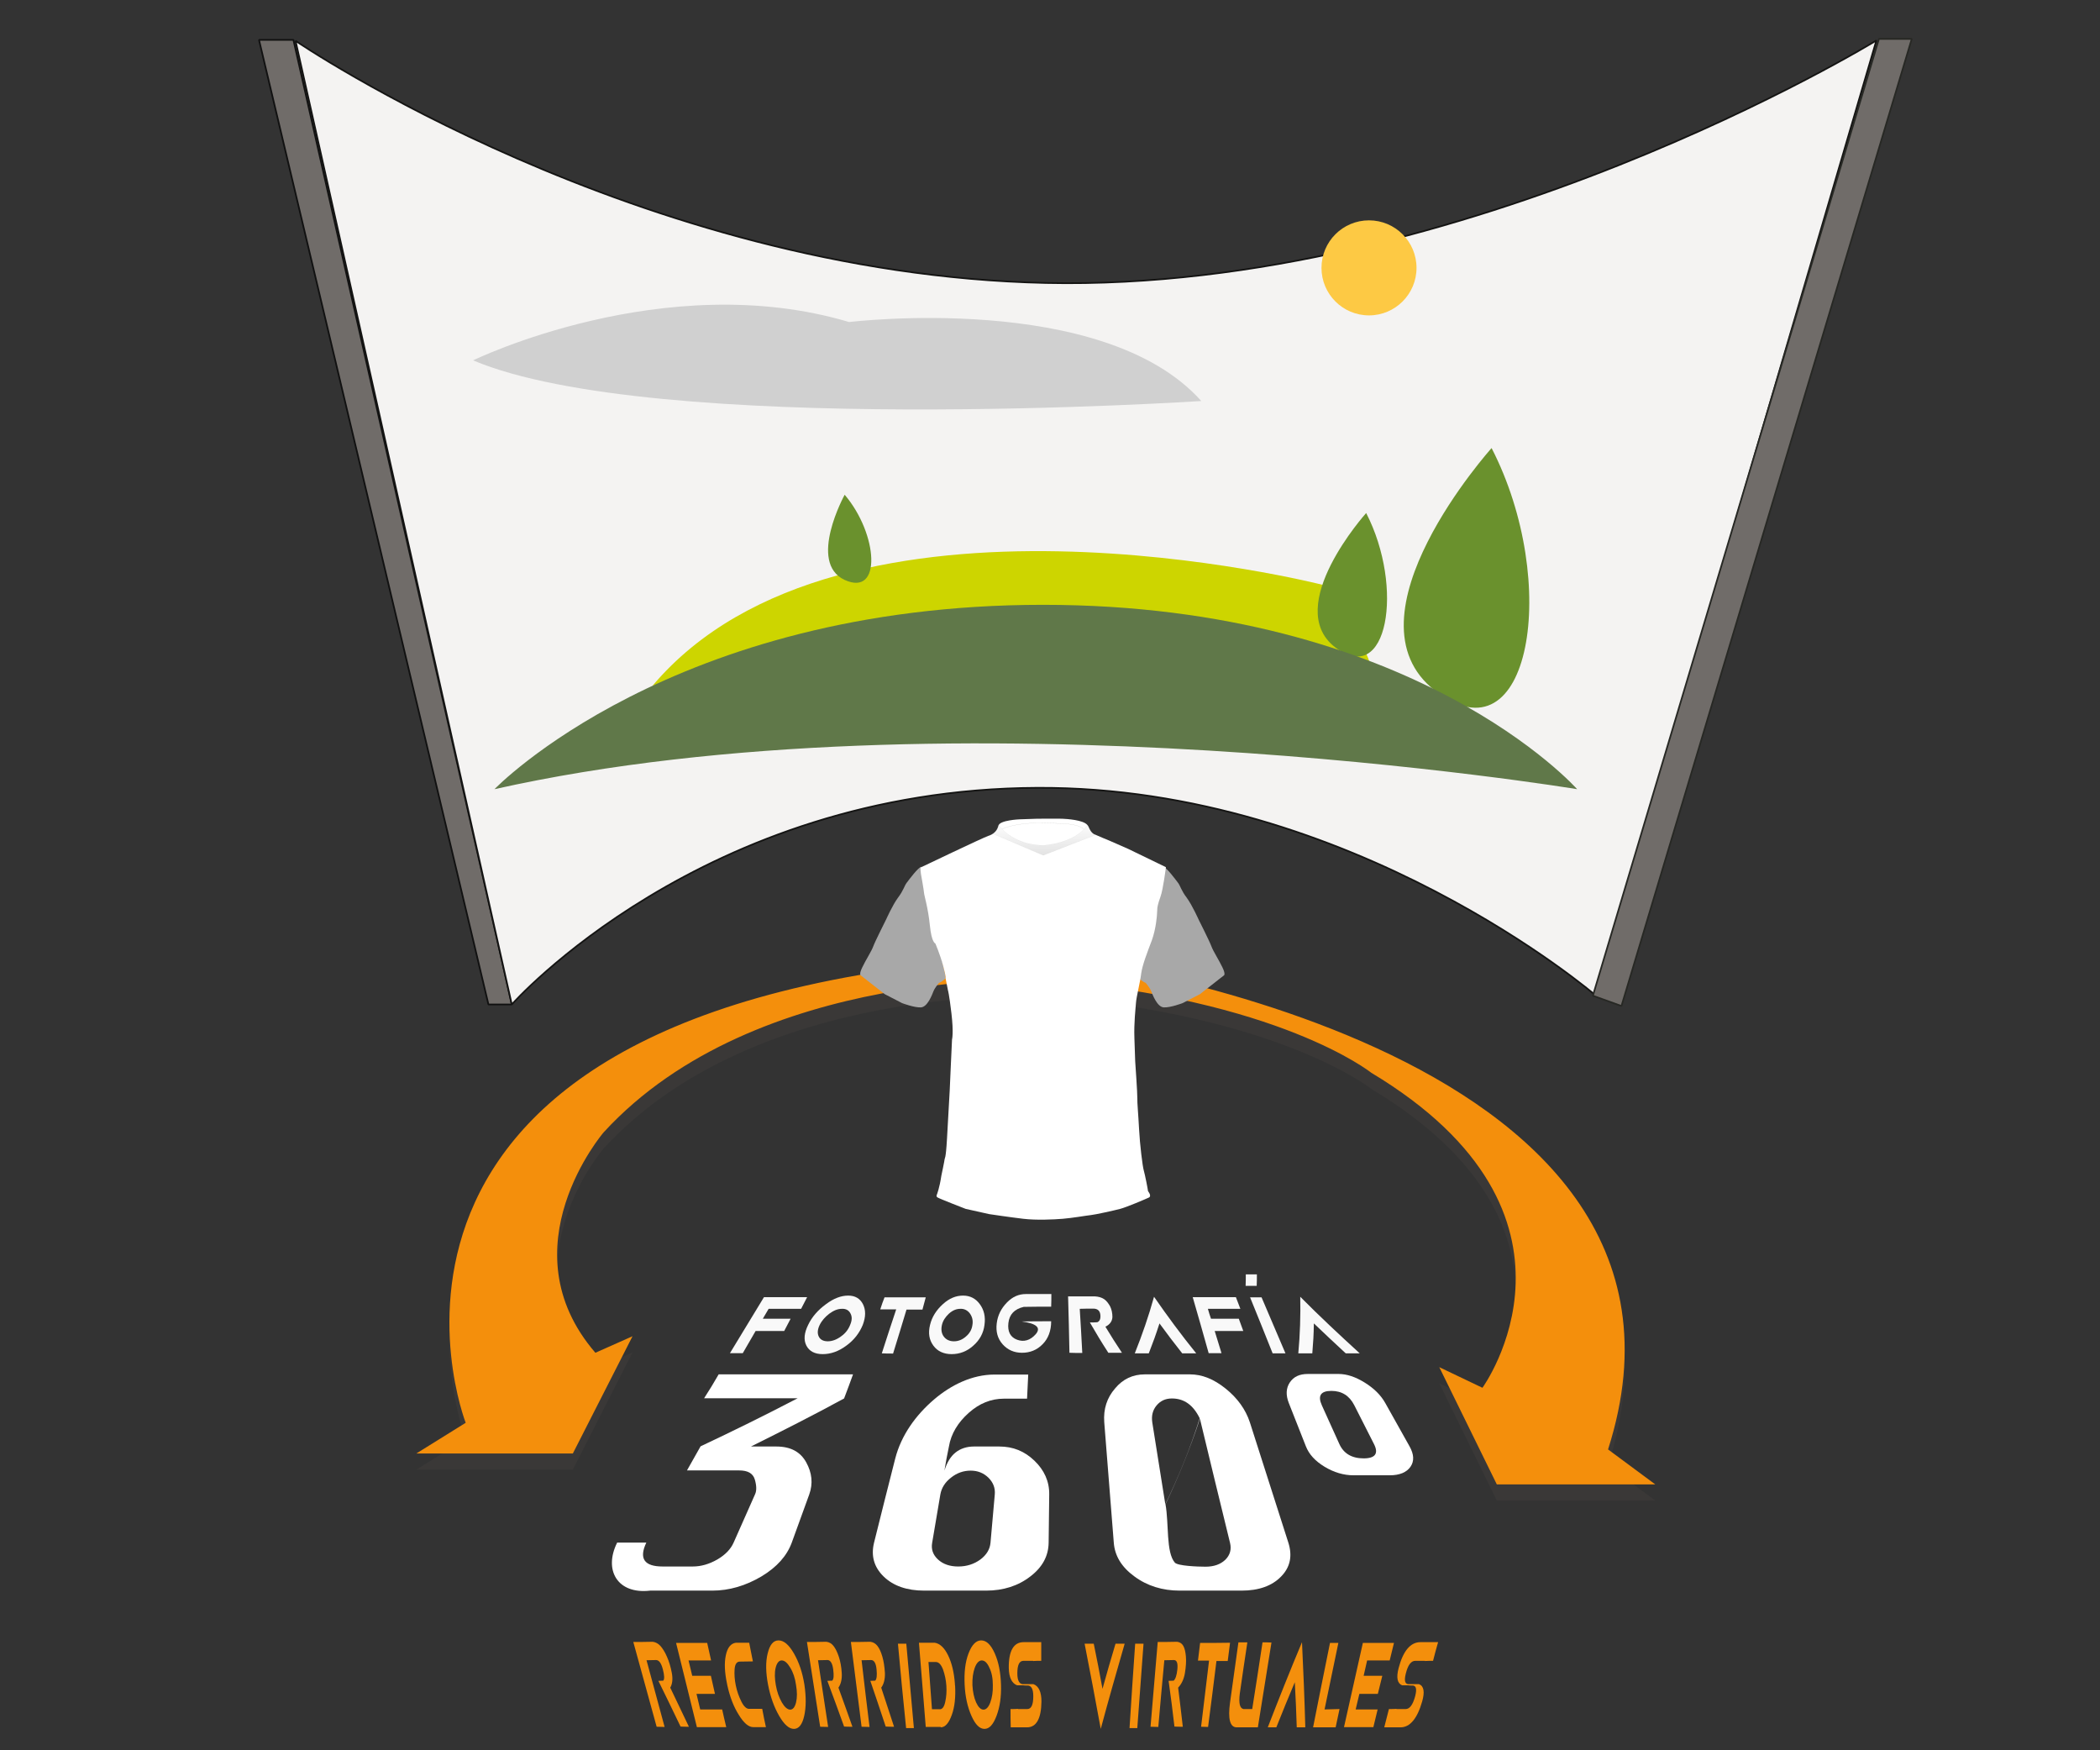 <?xml version="1.0" encoding="UTF-8"?>
<svg xmlns="http://www.w3.org/2000/svg" xmlns:xlink="http://www.w3.org/1999/xlink" id="eIacohxeNbR1" viewBox="0 0 1080 900" shape-rendering="geometricPrecision" text-rendering="geometricPrecision">
  <rect x="0" y="0" width="1080" height="900" fill="#333333" stroke="none"/>
  <style><![CDATA[#eIacohxeNbR57 {animation: eIacohxeNbR57_c_o 3000ms linear infinite normal forwards}@keyframes eIacohxeNbR57_c_o { 0% {opacity: 0} 70% {opacity: 0} 73.333% {opacity: 1} 100% {opacity: 1}} #eIacohxeNbR61 {animation: eIacohxeNbR61_c_o 3000ms linear infinite normal forwards}@keyframes eIacohxeNbR61_c_o { 0% {opacity: 0} 20% {opacity: 0} 23.333% {opacity: 1} 43.333% {opacity: 0.99} 46.667% {opacity: 0} 100% {opacity: 0}} #eIacohxeNbR65 {animation: eIacohxeNbR65_c_o 3000ms linear infinite normal forwards}@keyframes eIacohxeNbR65_c_o { 0% {opacity: 1} 20% {opacity: 1} 23.333% {opacity: 0} 100% {opacity: 0}} #eIacohxeNbR71 {animation: eIacohxeNbR71_c_o 3000ms linear infinite normal forwards}@keyframes eIacohxeNbR71_c_o { 0% {opacity: 0} 43.333% {opacity: 0} 46.667% {opacity: 1} 70% {opacity: 1} 73.333% {opacity: 0} 100% {opacity: 0}}]]></style>
  <defs>
    <linearGradient id="eIacohxeNbR69-fill" x1="571.115" y1="439.924" x2="570.89" y2="423.771" spreadMethod="pad" gradientUnits="userSpaceOnUse">
      <stop id="eIacohxeNbR69-fill-0" offset="0%" stop-color="rgb(255,255,255)"></stop>
      <stop id="eIacohxeNbR69-fill-1" offset="0%" stop-color="rgb(162,162,162)"></stop>
      <stop id="eIacohxeNbR69-fill-2" offset="100%" stop-color="rgb(248,248,248)"></stop>
    </linearGradient>
  </defs>
  <g id="eIacohxeNbR2" transform="matrix(1 0 0 1 -32.9 0)">
    <g id="eIacohxeNbR3">
      <path id="eIacohxeNbR4" d="M272.4,739.9C272.4,739.9,185.6,517.6,570.9,499.6C570.9,499.6,927.6,541.9,859.9,753.6L884.2,771.6L802.7,771.6L773.1,711.3L795.3,721.9C795.3,721.9,859.9,633,738.1,559.9C738.1,559.9,690.5,521.8,569.8,512.3C569.8,512.3,422.1,504.6,343.3,590.6C343.3,590.6,292.5,649.9,339.1,703.9L358.2,695.4L327.5,755.7L247,755.7L272.4,739.9Z" fill="rgb(58,56,55)" stroke="none" stroke-width="0.87" stroke-miterlimit="1"></path>
      <path id="eIacohxeNbR5" d="M272.4,731.6C272.4,731.6,185.6,509.3,570.9,491.3C570.9,491.3,927.6,533.6,859.9,745.3L884.2,763.3L802.7,763.3L773.1,703L795.3,713.6C795.3,713.6,859.9,624.7,738.1,551.6C738.1,551.6,690.5,513.5,569.8,504C569.8,504,422.1,496.3,343.3,582.3C343.3,582.3,292.5,641.6,339.1,695.6L358.2,687.1L327.5,747.4L247,747.4L272.4,731.6Z" fill="rgb(244,143,12)" stroke="none" stroke-width="0.87" stroke-miterlimit="1"></path>
    </g>
    <g id="eIacohxeNbR6">
      <g id="eIacohxeNbR7">
        <g id="eIacohxeNbR8">
          <path id="eIacohxeNbR9" d="M374.7,888C373.1,888,372.3,887.9,370.6,887.9C366.6,873.4,362.6,858.8,358.6,844.3C362.6,844.3,364.6,844.3,368.6,844.2C370.1,844.4,371.4,845.1,372.6,846.4C373.7,847.7,374.9,849.5,375.9,851.9C377,854.3,377.8,857.1,378.4,860.2C379,863.3,378.7,865.9,377.6,867.8C381.5,875.9,383.4,879.9,387.2,887.9C385.5,887.9,384.6,887.9,382.9,887.8C378.4,878.4,376.1,873.7,371.5,864.3C372.5,864.3,373,864.2,374,864.2C374.7,863.4,374.6,861.5,373.8,858.4C373,855.3,371.9,853.7,370.4,853.6C368.4,853.6,367.4,853.7,365.4,853.7C368.5,865.2,371.6,876.6,374.7,888Z" fill="rgb(244,143,12)" stroke="none" stroke-width="0.87" stroke-miterlimit="1"></path>
          <path id="eIacohxeNbR10" d="M404.3,879C405.1,882.6,405.5,884.4,406.4,888.1C401.7,888.1,399.4,888.1,394.7,888.1C393.4,888.1,392.7,888.1,391.3,888.1C387.7,873.7,384.2,859.2,380.6,844.8C387,844.8,390.2,844.8,396.6,844.8C397.4,848.4,397.8,850.2,398.6,853.8C394,853.8,391.6,853.8,387,853.8C387.8,856.9,388.1,858.5,388.9,861.7C392.7,861.7,394.7,861.7,398.5,861.7C399.3,865.4,399.8,867.3,400.6,871C396.8,871,394.9,871,391.1,871C391.9,874.2,392.2,875.8,393,879C397.6,879,399.8,879,404.3,879Z" fill="rgb(244,143,12)" stroke="none" stroke-width="0.87" stroke-miterlimit="1"></path>
          <path id="eIacohxeNbR11" d="M424.9,878.7C425.6,882.5,426,884.4,426.8,888.1C424.2,888.1,422.9,888.1,420.3,888.1C417.9,888.1,415.4,886,412.8,881.7C410.2,877.6,408.3,872.6,407,866.8C406.9,866.4,406.9,866.2,406.8,865.8C405.6,860.1,405.3,855.2,406.2,851.1C407,847.2,408.8,845,411.4,844.7C411.4,844.7,411.4,844.7,411.4,844.7C411.4,844.7,411.4,844.7,411.4,844.7C414.1,844.7,415.5,844.7,418.2,844.7C419,848.6,419.3,850.5,420.1,854.3C417.4,854.3,416.1,854.4,413.4,854.4C411.8,854.4,410.9,855.7,410.7,858.3C410.5,860.9,410.7,863.7,411.3,866.6C411.9,869.6,412.9,872.4,414.2,875C415.5,877.6,416.9,878.8,418.3,878.7C420.9,878.7,422.3,878.7,424.9,878.7Z" fill="rgb(244,143,12)" stroke="none" stroke-width="0.87" stroke-miterlimit="1"></path>
          <path id="eIacohxeNbR12" d="M446.5,882.3C445.5,886.8,443.7,889,441.2,889C438.7,889,436.2,886.8,433.6,882.3C431,877.8,429.1,872.5,427.9,866.3C426.7,860,426.6,854.6,427.7,850.2C428.8,845.7,430.6,843.5,433.3,843.5C436,843.5,438.6,845.7,441.2,850.2C443.8,854.7,445.6,860,446.6,866.3C447.5,872.5,447.5,877.8,446.5,882.3ZM439.3,857.5C437.8,855,436.4,853.8,434.9,853.8C433.5,853.8,432.4,855.1,431.8,857.6C431.2,860.1,431.3,863.1,431.9,866.5C432.5,870,433.6,872.9,435,875.4C436.4,877.8,437.9,879.1,439.3,879.1C440.7,879.1,441.7,877.8,442.3,875.4C442.9,872.9,442.9,870,442.3,866.5C441.8,862.9,440.8,859.9,439.3,857.5Z" fill="rgb(244,143,12)" stroke="none" stroke-width="0.87" stroke-miterlimit="1"></path>
          <path id="eIacohxeNbR13" d="M458.8,888C457.2,888,456.4,887.9,454.7,887.9C452.4,873.4,450.2,858.8,447.9,844.3C451.9,844.3,453.9,844.3,457.9,844.2C459.4,844.4,460.6,845.1,461.6,846.4C462.6,847.7,463.5,849.5,464.3,851.9C465.1,854.3,465.6,857.1,465.8,860.2C466,863.3,465.4,865.9,464.1,867.8C467,875.9,468.5,879.9,471.3,887.9C469.6,887.9,468.7,887.9,467,887.8C463.6,878.4,461.9,873.7,458.4,864.3C459.4,864.3,459.9,864.2,460.9,864.2C461.7,863.4,461.8,861.5,461.4,858.4C461,855.3,460,853.7,458.6,853.6C456.6,853.6,455.6,853.7,453.6,853.7C455.3,865.2,457.1,876.6,458.8,888Z" fill="rgb(244,143,12)" stroke="none" stroke-width="0.87" stroke-miterlimit="1"></path>
          <path id="eIacohxeNbR14" d="M480.1,888C478.5,888,477.7,887.9,476,887.9C474.2,873.4,472.3,858.8,470.5,844.3C474.5,844.3,476.5,844.3,480.5,844.2C482,844.4,483.2,845.1,484.2,846.4C485.2,847.7,486,849.5,486.7,851.9C487.4,854.3,487.8,857.1,488,860.2C488.1,863.3,487.5,865.9,486.1,867.8C488.8,875.9,490.1,879.9,492.7,887.9C491,887.9,490.1,887.9,488.4,887.8C485.3,878.4,483.7,873.7,480.5,864.3C481.5,864.3,482,864.2,483,864.2C483.8,863.4,484,861.5,483.7,858.4C483.4,855.3,482.5,853.7,481,853.6C479,853.6,478,853.7,476,853.7C477.3,865.2,478.7,876.6,480.1,888Z" fill="rgb(244,143,12)" stroke="none" stroke-width="0.87" stroke-miterlimit="1"></path>
          <path id="eIacohxeNbR15" d="M494.7,845.2C496.4,845.2,497.3,845.2,499,845.2C500.3,859.7,501.6,874.1,502.9,888.6C501.3,888.6,500.5,888.6,498.9,888.6C497.4,874.1,496,859.7,494.7,845.2Z" fill="rgb(244,143,12)" stroke="none" stroke-width="0.87" stroke-miterlimit="1"></path>
          <path id="eIacohxeNbR16" d="M520.5,851.2C522.5,855.3,523.6,860.3,524,865.9C524,866.3,524,866.5,524.1,866.9C524.4,872.7,523.9,877.7,522.4,881.8C520.9,886,519,888.2,516.7,888.2C516.7,888.1,516.7,888.1,516.7,888C513.6,888,512.1,888,509,888C507.8,873.6,506.7,859.2,505.5,844.7C508.8,844.7,510.4,844.7,513.6,844.7C513.6,844.7,513.6,844.7,513.6,844.7C513.6,844.7,513.6,844.7,513.6,844.7C516.3,845.1,518.6,847.3,520.5,851.2ZM510.4,854.6C511.1,864.3,511.5,869.2,512.2,878.9C513.7,878.9,514.4,878.9,515.9,878.9C517.4,879.1,518.4,877.9,519,875.2C519.6,872.6,519.8,869.8,519.6,866.8C519.4,863.8,518.8,861.1,517.9,858.5C516.9,855.9,515.7,854.6,514.1,854.6C512.7,854.6,511.9,854.6,510.4,854.6Z" fill="rgb(244,143,12)" stroke="none" stroke-width="0.87" stroke-miterlimit="1"></path>
          <path id="eIacohxeNbR17" d="M545.4,882.3C543.7,886.8,541.7,889,539.2,889C536.7,889,534.5,886.8,532.5,882.3C530.5,877.8,529.3,872.5,529,866.3C528.7,860,529.3,854.6,531,850.2C532.7,845.7,534.9,843.5,537.5,843.5C540.2,843.5,542.5,845.7,544.5,850.2C546.5,854.7,547.5,860,547.7,866.3C547.9,872.5,547.1,877.8,545.4,882.3ZM541.7,857.5C540.6,855,539.3,853.8,537.8,853.8C536.4,853.8,535.1,855.1,534.2,857.6C533.3,860.1,532.9,863.1,533,866.5C533.2,870,533.8,872.9,534.9,875.4C536,877.8,537.3,879.1,538.7,879.1C540.1,879.1,541.3,877.8,542.2,875.4C543.1,872.9,543.6,870,543.5,866.5C543.5,862.9,542.9,859.9,541.7,857.5Z" fill="rgb(244,143,12)" stroke="none" stroke-width="0.87" stroke-miterlimit="1"></path>
          <path id="eIacohxeNbR18" d="M559.2,866.6C557.9,866.6,557.3,866.6,556,866.6C553.3,865.6,551.8,862.6,551.7,857.7C551.6,848.9,554.2,844.4,559.3,844.4C562.9,844.4,564.7,844.4,568.4,844.4C568.4,848.2,568.4,850.1,568.4,854C566.7,854,565.9,854,564.2,854.1C564.2,854.1,564.2,854.1,564.2,854C562.2,854,561.3,854,559.3,854C557.1,854,556.1,856.1,556.1,860.5C556.1,864.4,557.3,866.2,559.4,866C560.1,866,560.5,866,561.2,866C561.2,866,561.2,866,561.2,866C562.5,866,563.1,866,564.4,866C567.1,867,568.5,870,568.5,874.9C568.4,883.7,565.9,888.2,561.1,888.2C557.7,888.2,556.1,888.2,552.7,888.2C552.6,884.4,552.6,882.6,552.6,878.8C554.2,878.8,554.9,878.8,556.5,878.7C556.5,878.7,556.5,878.7,556.5,878.8C558.4,878.8,559.3,878.8,561.2,878.8C563.3,878.8,564.3,876.6,564.3,872.2C564.3,868.3,563.2,866.5,561,866.7C560.3,866.7,559.9,866.7,559.2,866.6C559.2,866.7,559.2,866.7,559.2,866.6Z" fill="rgb(244,143,12)" stroke="none" stroke-width="0.87" stroke-miterlimit="1"></path>
          <path id="eIacohxeNbR19" d="M590.7,845.2C592.6,845.2,593.5,845.2,595.4,845.2C597.3,854.5,598.2,859.1,599.9,868.4C602.5,859.1,603.8,854.5,606.6,845.2C608.5,845.2,609.4,845.2,611.3,845.2C607.1,859.8,602.9,874.4,599,889C596.3,874.4,593.6,859.8,590.7,845.2Z" fill="rgb(244,143,12)" stroke="none" stroke-width="0.87" stroke-miterlimit="1"></path>
          <path id="eIacohxeNbR20" d="M616.7,845.2C618.4,845.2,619.3,845.2,621,845.2C619.9,859.7,618.9,874.1,617.8,888.6C616.2,888.6,615.4,888.6,613.8,888.6C614.7,874.1,615.7,859.7,616.7,845.2Z" fill="rgb(244,143,12)" stroke="none" stroke-width="0.87" stroke-miterlimit="1"></path>
          <path id="eIacohxeNbR21" d="M628.6,888C627,888,626.2,887.9,624.6,887.9C625.8,873.4,627.1,858.8,628.3,844.3C632.3,844.3,634.3,844.3,638.3,844.2C639.7,844.4,640.8,845.1,641.5,846.4C642.2,847.7,642.6,849.5,642.8,851.9C643,854.3,642.8,857.1,642.3,860.2C641.8,863.3,640.6,865.9,638.8,867.8C639.8,875.9,640.3,879.9,641.2,887.9C639.5,887.9,638.6,887.9,636.9,887.8C635.8,878.4,635.2,873.7,633.9,864.3C634.9,864.3,635.4,864.2,636.5,864.2C637.4,863.4,638.1,861.5,638.4,858.4C638.7,855.3,638.2,853.7,636.7,853.6C634.7,853.6,633.7,853.7,631.7,853.7C630.6,865.2,629.6,876.6,628.6,888Z" fill="rgb(244,143,12)" stroke="none" stroke-width="0.87" stroke-miterlimit="1"></path>
          <path id="eIacohxeNbR22" d="M650.1,844.8C656.2,844.8,659.3,844.8,665.5,844.7C665,848.5,664.8,850.4,664.3,854.1C662,854.1,660.8,854.1,658.5,854.1C657.1,865.4,655.7,876.7,654.2,888C652.8,888,652.1,887.9,650.6,887.9C652,876.6,653.3,865.2,654.7,853.9C652.4,853.9,651.3,853.9,649,853.9C649.4,850.3,649.7,848.5,650.1,844.8Z" fill="rgb(244,143,12)" stroke="none" stroke-width="0.87" stroke-miterlimit="1"></path>
          <path id="eIacohxeNbR23" d="M670.5,870.9C670.5,870.9,670.5,870.9,670.5,870.9C669.9,875.8,670.5,878.4,672.4,878.8C674.2,878.8,675.1,878.8,676.9,878.8C678.7,867.4,680.5,855.9,682.2,844.5C684,844.5,685,844.5,686.8,844.6C684.5,859.1,682.1,873.7,679.8,888.2C675.4,888.2,673.2,888.2,668.9,888.2C665.5,888.2,664.3,883.9,665.5,875.4C666.9,865.1,668.4,854.8,669.8,844.5C671.6,844.5,672.5,844.5,674.4,844.5C672.8,855.1,672,860.4,670.5,870.9Z" fill="rgb(244,143,12)" stroke="none" stroke-width="0.87" stroke-miterlimit="1"></path>
          <path id="eIacohxeNbR24" d="M702.5,844.4C703.2,859,703.8,873.6,704.2,888.2C702.4,888.2,701.6,888.2,699.8,888.2C699.5,878.9,699.3,874.3,698.8,865C694.9,874.3,693,878.9,689.3,888.2C687.5,888.2,686.7,888.2,684.9,888.2C690.6,873.5,696.4,858.9,702.5,844.4Z" fill="rgb(244,143,12)" stroke="none" stroke-width="0.87" stroke-miterlimit="1"></path>
          <path id="eIacohxeNbR25" d="M716.9,844.8C718.6,844.8,719.5,844.8,721.2,844.8C718.8,856.2,716.5,867.6,714.1,879C717.2,878.9,718.7,878.9,721.8,878.8C721,882.5,720.6,884.4,719.8,888.2C715.2,888.2,712.8,888.2,708.2,888.2C711,873.8,714,859.3,716.9,844.8Z" fill="rgb(244,143,12)" stroke="none" stroke-width="0.87" stroke-miterlimit="1"></path>
          <path id="eIacohxeNbR26" d="M741.4,879C740.5,882.6,740.1,884.4,739.2,888.1C734.5,888.1,732.2,888.1,727.5,888.1C726.1,888.1,725.5,888.1,724.1,888.1C727.3,873.7,730.6,859.2,733.8,844.8C740.2,844.8,743.4,844.8,749.8,844.8C748.9,848.4,748.5,850.2,747.6,853.8C743,853.8,740.6,853.8,736,853.8C735.3,856.9,734.9,858.5,734.2,861.7C738,861.7,740,861.7,743.8,861.7C742.9,865.4,742.4,867.3,741.5,871C737.7,871,735.8,871,732,871C731.2,874.2,730.9,875.8,730.1,879C734.7,879,736.9,879,741.4,879Z" fill="rgb(244,143,12)" stroke="none" stroke-width="0.87" stroke-miterlimit="1"></path>
          <path id="eIacohxeNbR27" d="M757.2,866.6C755.9,866.6,755.3,866.6,754,866.6C751.5,865.6,750.9,862.6,752.2,857.7C754.5,848.9,758.3,844.4,763.4,844.4C767,844.4,768.8,844.4,772.5,844.4C771.4,848.2,770.9,850.1,769.9,854C768.2,854,767.4,854,765.7,854.1C765.7,854.1,765.7,854.1,765.7,854C763.7,854,762.8,854,760.8,854C758.6,854,757,856.1,755.9,860.5C754.9,864.4,755.5,866.2,757.7,866C758.4,866,758.8,866,759.5,866C759.5,866,759.5,866,759.5,866C760.8,866,761.4,866,762.7,866C765.2,867,765.7,870,764.3,874.9C761.8,883.7,758,888.2,753.2,888.2C749.8,888.2,748.2,888.2,744.8,888.2C745.8,884.4,746.2,882.6,747.2,878.8C748.8,878.8,749.5,878.8,751.1,878.7C751.1,878.7,751.1,878.7,751.1,878.8C753,878.8,753.9,878.8,755.8,878.8C757.9,878.8,759.5,876.6,760.7,872.2C761.7,868.3,761.2,866.5,758.9,866.7C758.2,866.7,757.9,866.7,757.2,866.6C757.2,866.7,757.2,866.7,757.2,866.6Z" fill="rgb(244,143,12)" stroke="none" stroke-width="0.87" stroke-miterlimit="1"></path>
        </g>
      </g>
      <g id="eIacohxeNbR28">
        <g id="eIacohxeNbR29">
          <path id="eIacohxeNbR30" d="M402.5,706.7C425.5,706.7,448.5,706.7,471.6,706.7C469.8,711.7,468.9,714.1,467,719.1C451.2,727.7,435.2,735.8,419.1,743.8C424.3,743.8,426.9,743.8,432.1,743.8C439.5,743.8,444.5,746.5,447.5,751.9C450.5,757.3,451.1,762.8,449.1,768.4C445.5,778.3,443.7,783.3,440.1,793.2C437.6,800,432.5,805.8,424.5,810.6C416.4,815.4,407.9,817.9,399.3,817.9C388.6,817.9,377.9,817.9,367.3,817.9C350.5,819.9,343.2,807.4,350.3,793.2C356.3,793.2,359.3,793.2,365.3,793.2C361.4,801.4,364.2,805.5,373.7,805.5C379.9,805.5,383,805.5,389.2,805.5C393.4,805.5,397.6,804.3,401.8,801.9C405.9,799.5,408.7,796.6,410.2,793.2C414.6,783.3,416.8,778.3,421.2,768.4C422.1,766.5,422,763.9,421.1,760.8C420.2,757.7,417.6,756.1,413.1,756.1C402.3,756.1,396.9,756.1,386.2,756.1C389,751.1,390.4,748.7,393.2,743.7C410,735.8,426.6,727.6,443.1,719C427.1,719,411.1,719,395,719C398.1,714.2,399.6,711.7,402.5,706.7Z" fill="rgb(255,255,255)" stroke="none" stroke-width="0.87" stroke-miterlimit="1"></path>
          <path id="eIacohxeNbR31" d="M518.6,756.2C519.9,752,521.8,748.9,524.3,746.9C526.8,744.9,530,743.8,533.8,743.8C539,743.8,541.6,743.8,546.8,743.8C553.9,743.8,559.8,746.2,564.9,751.1C569.9,755.9,572.6,761.7,572.5,768.5C572.4,778.4,572.3,783.4,572.2,793.3C572.1,800,569.1,805.8,562.8,810.6C556.5,815.5,548.8,817.9,540.1,817.9C529.4,817.9,518.7,817.9,508.1,817.9C499.4,817.9,492.3,815.5,487.3,810.6C482.3,805.7,480.8,799.9,482.4,793.3C486,778.9,489.6,764.4,493.3,750C496.4,737.9,504,727.5,513.4,719.5C522,712.2,532.8,706.8,544.4,706.8C551.3,706.8,554.8,706.8,561.7,706.8C561.5,711.8,561.3,714.2,561.1,719.2C556.3,719.2,553.9,719.2,549.2,719.2C542.6,719.2,536.6,721.6,531.1,726.5C525.6,731.4,522,737.2,520.9,743.9C519.9,748.8,519.4,751.3,518.6,756.2ZM542.3,793.3C543.2,783.4,543.6,778.4,544.5,768.5C544.8,765.1,543.7,762.3,541.2,759.8C538.7,757.4,535.7,756.2,532.1,756.2C528.4,756.2,525,757.4,522,759.8C518.9,762.2,517.1,765.1,516.5,768.5C514.8,778.4,514,783.4,512.3,793.3C511.7,796.6,512.7,799.5,515.3,801.9C517.9,804.3,521.4,805.5,525.7,805.5C530,805.5,533.8,804.3,537.1,801.9C540.3,799.5,542,796.6,542.3,793.3Z" fill="rgb(255,255,255)" stroke="none" stroke-width="0.87" stroke-miterlimit="1"></path>
          <path id="eIacohxeNbR32" d="M621.7,706.7C630.9,706.7,635.6,706.7,644.8,706.7C651.1,706.7,657.1,709.1,663.2,714C669.3,718.9,673.5,724.7,675.7,731.4C682.3,752,688.9,772.6,695.5,793.3C697.6,800,696.5,805.8,691.8,810.6C687.1,815.5,680.2,817.9,671.5,817.9C660.8,817.9,650.1,817.9,639.5,817.9C630.8,817.9,622.9,815.5,616.3,810.6C609.7,805.8,606.2,800,605.7,793.2C604.1,772.6,602.4,752,600.8,731.3C600.3,724.5,602.2,718.7,606.4,713.9C610.3,709.2,615.4,706.7,621.7,706.7ZM649.9,729.3C646.6,722.5,641.9,719.1,635.6,719.1C632.3,719.1,629.7,720.3,627.7,722.7C625.7,725.1,625,728,625.5,731.4C627.7,745.4,630,759.4,632.2,773.5C639.1,759.2,645.1,744.5,649.9,729.3ZM632.3,773.5C634.1,783.4,632.5,798.2,637.1,803.5C638.6,805.2,648.7,805.6,652.9,805.6C657.2,805.6,660.6,804.4,663.1,802C665.5,799.6,666.3,796.7,665.5,793.4C660.3,772.1,655.1,750.8,650,729.5C645.1,744.5,639.1,759.2,632.3,773.5Z" fill="rgb(255,255,255)" stroke="none" stroke-width="0.87" stroke-miterlimit="1"></path>
          <path id="eIacohxeNbR33" d="M705.5,706.5C711.8,706.5,715,706.5,721.3,706.5C725.6,706.5,730,708,734.7,710.9C739.4,713.8,743,717.3,745.3,721.4C750.3,730.3,752.8,734.8,757.8,743.7C760.1,747.8,760.3,751.3,758.3,754.2C756.3,757.1,752.7,758.6,747.6,758.6C740.2,758.6,736.4,758.6,729,758.6C723.9,758.6,718.9,757.1,714.1,754.2C709.3,751.3,706.1,747.8,704.5,743.7C701,734.8,699.2,730.3,695.7,721.4C694.1,717.3,694.3,713.8,696.2,710.9C698.2,707.9,701.2,706.5,705.5,706.5ZM712.7,722.6C716.3,730.5,718.1,734.5,721.7,742.5C723.9,747.4,728.1,749.9,734.2,749.9C740.2,749.9,742,747.4,739.5,742.5C735.5,734.6,733.5,730.6,729.4,722.6C726.9,717.7,723,715.2,717.6,715.2C712.1,715.2,710.5,717.7,712.7,722.6Z" fill="rgb(255,255,255)" stroke="none" stroke-width="0.87" stroke-miterlimit="1"></path>
        </g>
        <g id="eIacohxeNbR34">
          <path id="eIacohxeNbR35" d="M414.9,695.8C412.2,695.8,410.9,695.8,408.3,695.8C414.1,686.2,420,676.6,425.8,667C434.7,667,439.1,667,448,667C446.8,669.4,446.1,670.6,444.9,673C438.2,673,434.9,673,428.2,673C427,675.1,426.4,676.1,425.2,678.1C430.9,678.1,433.8,678.1,439.5,678.1C438.2,680.6,437.5,681.9,436.2,684.4C430.3,684.4,427.4,684.4,421.5,684.4C418.8,689.1,417.5,691.3,414.9,695.8Z" fill="rgb(249,249,249)" stroke="none" stroke-width="0.87" stroke-miterlimit="1"></path>
          <path id="eIacohxeNbR36" d="M468.2,691.9C464.2,694.9,460.1,696.3,456,696.3C451.9,696.3,449.1,694.8,447.6,691.9C446.1,688.9,446.5,685.4,448.5,681.3C450.5,677.1,453.6,673.6,457.7,670.6C461.7,667.6,465.5,666.2,469.1,666.2C472.7,666.2,475.2,667.7,476.7,670.6C478.2,673.6,478.2,677.1,476.6,681.3C474.9,685.4,472.2,689,468.2,691.9ZM470.3,675.4C469.5,673.8,468,672.9,465.9,673C463.8,673,461.7,673.8,459.4,675.5C457.2,677.2,455.5,679.1,454.4,681.4C453.3,683.7,453.2,685.7,454,687.3C454.8,688.9,456.4,689.7,458.6,689.7C460.8,689.7,463.1,688.9,465.4,687.2C467.7,685.6,469.2,683.6,470.1,681.3C471.1,679,471.2,677.1,470.3,675.4Z" fill="rgb(249,249,249)" stroke="none" stroke-width="0.87" stroke-miterlimit="1"></path>
          <path id="eIacohxeNbR37" d="M487.8,667.1C496.3,667.1,500.5,667.1,509,667.1C508.3,669.6,508,670.9,507.3,673.4C504,673.4,502.4,673.4,499.1,673.4C496.4,682.4,495,686.9,492.2,696C489.9,696,488.7,696,486.4,695.9C489.3,686.9,490.8,682.3,493.8,673.3C490.5,673.3,488.9,673.3,485.6,673.3C486.4,670.7,486.9,669.5,487.8,667.1Z" fill="rgb(249,249,249)" stroke="none" stroke-width="0.87" stroke-miterlimit="1"></path>
          <path id="eIacohxeNbR38" d="M533.5,691.9C530.2,694.9,526.4,696.3,522.3,696.3C518.2,696.3,515,694.8,512.9,691.9C510.7,688.9,510.2,685.4,511.2,681.3C512.2,677.1,514.5,673.6,517.8,670.6C521.1,667.6,524.5,666.2,528.2,666.2C531.8,666.2,534.7,667.7,536.8,670.6C539,673.6,539.8,677.1,539.2,681.3C538.7,685.4,536.8,689,533.5,691.9ZM531.7,675.4C530.5,673.8,528.8,672.9,526.8,673C524.7,673,522.8,673.8,520.9,675.5C519.1,677.2,517.8,679.1,517.3,681.4C516.8,683.7,517.1,685.7,518.3,687.3C519.5,688.9,521.3,689.7,523.5,689.7C525.7,689.7,527.8,688.9,529.7,687.2C531.6,685.6,532.7,683.6,533,681.3C533.4,679,532.9,677.1,531.7,675.4Z" fill="rgb(249,249,249)" stroke="none" stroke-width="0.87" stroke-miterlimit="1"></path>
          <path id="eIacohxeNbR39" d="M573.5,679.4C573.5,679.4,573.5,679.5,573.5,679.4C573.5,684.3,572,688.3,569.1,691.2C566.2,694.2,562.6,695.6,558.5,695.6C554.4,695.6,551.1,694.1,548.5,691.2C545.9,688.2,545,684.7,545.5,680.5C546,676.3,547.8,672.8,550.7,669.8C553.6,666.8,556.8,665.4,560.5,665.4C565.7,665.4,568.4,665.4,573.6,665.4C573.6,668,573.6,669.3,573.5,671.9C567.9,671.9,565,671.9,559.4,672C554.6,673.1,552,675.9,551.5,680.3C551,684.7,552.5,687.6,556,688.9C559.5,690.2,562.8,689.2,565.6,686C568.4,682.7,565.9,680.5,558.3,679.5C564.4,679.4,567.5,679.4,573.5,679.4Z" fill="rgb(249,249,249)" stroke="none" stroke-width="0.87" stroke-miterlimit="1"></path>
          <path id="eIacohxeNbR40" d="M589.5,695.7C586.9,695.7,585.5,695.7,582.9,695.6C582.7,685.9,582.5,676.3,582.2,666.6C587.7,666.6,590.4,666.6,595.9,666.6C597.9,666.7,599.5,667.2,600.7,668C601.9,668.8,602.9,670.1,603.8,671.7C604.6,673.3,605,675.2,605,677.2C604.9,679.3,603.8,681,601.4,682.2C604.7,687.6,606.3,690.2,609.9,695.6C607.1,695.6,605.7,695.6,602.9,695.6C598.9,689.4,597,686.2,593.4,680C594.9,680,595.7,680,597.2,679.9C598.5,679.4,599,678.1,598.8,676.1C598.6,674.1,597.5,673,595.4,672.9C592.5,672.9,591.1,672.9,588.2,673C588.8,682.1,589,686.7,589.5,695.7Z" fill="rgb(249,249,249)" stroke="none" stroke-width="0.87" stroke-miterlimit="1"></path>
          <path id="eIacohxeNbR41" d="M626.4,666.8C633.3,676.8,640.5,686.5,648.1,695.9C645.2,695.9,643.8,695.9,640.9,695.9C636,689.7,633.7,686.6,629.2,680.5C627.2,686.7,626.1,689.7,623.7,695.9C620.8,695.9,619.4,695.9,616.5,695.9C620.3,686.4,623.7,676.6,626.4,666.8Z" fill="rgb(249,249,249)" stroke="none" stroke-width="0.87" stroke-miterlimit="1"></path>
          <path id="eIacohxeNbR42" d="M661.1,695.8C658.5,695.8,657.1,695.8,654.5,695.8C651.8,686.2,649.1,676.6,646.3,667C655.2,667,659.6,667,668.5,667C669.4,669.4,669.9,670.6,670.8,673C664.1,673,660.8,673,654.1,673C654.7,675.1,655,676.1,655.7,678.1C661.4,678.1,664.3,678.1,670,678.1C670.9,680.6,671.4,681.9,672.3,684.4C666.4,684.4,663.5,684.4,657.6,684.4C659,689.1,659.7,691.3,661.1,695.8Z" fill="rgb(249,249,249)" stroke="none" stroke-width="0.87" stroke-miterlimit="1"></path>
          <path id="eIacohxeNbR43" d="M679.3,655.3C679.3,657.7,679.3,658.9,679.2,661.2C676.9,661.2,675.8,661.2,673.5,661.2C673.6,658.8,673.6,657.6,673.6,655.3C675.9,655.3,677,655.3,679.3,655.3ZM675.8,667.1C678.1,667.1,679.3,667.1,681.7,667.1C685.8,676.7,689.9,686.3,694,695.9C691.4,695.9,690.1,695.9,687.4,695.9C683.6,686.3,679.7,676.7,675.8,667.1Z" fill="rgb(249,249,249)" stroke="none" stroke-width="0.87" stroke-miterlimit="1"></path>
          <path id="eIacohxeNbR44" d="M701.6,666.8C711.5,676.8,721.8,686.4,732.2,695.9C729.3,695.9,727.9,695.9,725,695.9C718.3,689.7,715,686.6,708.6,680.5C708.5,686.7,708.3,689.7,707.8,695.9C704.9,695.9,703.5,695.9,700.6,695.9C701.5,686.3,701.8,676.4,701.6,666.8Z" fill="rgb(249,249,249)" stroke="none" stroke-width="0.87" stroke-miterlimit="1"></path>
        </g>
      </g>
    </g>
    <g id="eIacohxeNbR45">
      <polygon id="eIacohxeNbR46" points="166.1,20.5 183.8,20.5 296.1,516.5 284.1,516.5" fill="rgb(112,108,105)" stroke="rgb(17,17,17)" stroke-width="0.87" stroke-miterlimit="1"></polygon>
      <path id="eIacohxeNbR47" d="M296.1,516.5C296.1,516.5,394,405.8,566.4,405.1C728.6,404.3,853.7,512,853.7,512L997.9,20.8C997.9,20.8,787.2,150.2,570.8,145.5C360.4,141,184.9,21,184.9,21L296.1,516.5Z" fill="rgb(244,243,242)" stroke="rgb(20,20,19)" stroke-width="0.87" stroke-miterlimit="1"></path>
      <polygon id="eIacohxeNbR48" points="999.2,20 1016.1,20 866.8,517.3 852.1,512" fill="rgb(112,108,105)" stroke="rgb(39,40,36)" stroke-width="0.87" stroke-miterlimit="1"></polygon>
      <path id="eIacohxeNbR49" d="M713,300.7C713,300.7,465.7,237.5,368.5,352.6C368.5,352.6,602.6,286.6,692.5,337.6C782.4,388.6,713,300.7,713,300.7Z" fill="rgb(205,213,0)" stroke="none" stroke-width="0.87" stroke-miterlimit="1"></path>
      <path id="eIacohxeNbR50" d="M735.5,263.8C735.5,263.8,692.4,311.8,719.5,332.8C746.6,353.7,755.2,302,735.5,263.8Z" fill="rgb(106,145,45)" stroke="none" stroke-width="0.87" stroke-miterlimit="1"></path>
      <path id="eIacohxeNbR51" d="M771,355.2C820,393.1,835.6,299.5,800,230.4C800,230.4,722,317.3,771,355.2" fill="rgb(106,145,45)" stroke="none" stroke-width="0.87" stroke-miterlimit="1"></path>
      <path id="eIacohxeNbR52" d="M287.2,405.8C287.2,405.8,378.3,311,569.3,311C760.3,311,844,405.8,844,405.8C844,405.8,523.7,352.8,287.2,405.8Z" fill="rgb(96,120,73)" stroke="none" stroke-width="0.87" stroke-miterlimit="1"></path>
      <path id="eIacohxeNbR53" d="M276.2,185.3C276.2,185.3,374.7,137.3,469.6,165.6C469.6,165.6,600.2,149.6,650.7,206.2C650.6,206.2,369.8,224.7,276.2,185.3Z" fill="rgb(208,208,208)" stroke="none" stroke-width="0.87" stroke-miterlimit="1"></path>
      <path id="eIacohxeNbR54" d="M467.3,254.4C467.3,254.4,448.1,289.3,467.3,298.2C486.6,307,484.5,274.6,467.3,254.4Z" fill="rgb(106,145,45)" stroke="none" stroke-width="0.87" stroke-miterlimit="1"></path>
    </g>
    <circle id="eIacohxeNbR55" r="24.435" transform="matrix(1 0 0 1 736.957 137.739)" fill="rgb(253,201,68)" stroke="none" stroke-width="0.87" stroke-miterlimit="1"></circle>
  </g>
  <g id="eIacohxeNbR56" transform="matrix(1 0 0 1 -34.087 0)">
    <g id="eIacohxeNbR57" opacity="0">
      <path id="eIacohxeNbR58" d="M530.6,627.1L606.3,627.1C607.7,627.1,608.9,625.9,608.9,624.5C608.6,612.3,607.3,561.5,609,546.3C610.9,529.1,617.4,488.2,616.2,484.3C615,480.5,613.7,460.7,602.6,443.6C591.5,426.6,585.6,420.7,585.6,420.7L570.6,425.1L548,437.1C548,437.1,548.4,438.6,547.1,440.3C545.8,442,545.8,447.2,544.1,450.3C542.4,453.4,532.8,473.8,530.5,483.6C528.2,493.4,524.7,502.6,524.7,505.3C524.7,508.1,526.9,546.6,527.5,553.9C528,560.1,531.3,610.4,526.9,623.6C525.8,627.1,530.6,627.1,530.6,627.1Z" fill="rgb(255,255,255)" stroke="none" stroke-width="0.87" stroke-miterlimit="1"></path>
      <path id="eIacohxeNbR59" d="M547,494.3C547,494.3,547,479.4,553.4,467.5C559.8,455.6,574.3,454.1,574.3,454.1L580,454.1L585.7,455.8L592.7,459.6L598.2,463.6L601.4,467L603.3,474.1L603.3,477.8C603.3,477.8,604.6,481.6,603.3,495.3C603.3,495.3,602.4,503.2,602.7,513C602.9,522.8,602.9,521.9,602.3,529.4C601.7,536.9,602.9,545.6,600.2,548.8C600.2,548.8,565.5,550.5,555.7,547.9C555.7,547.9,555.4,541.8,554,538.7C552.6,535.6,552.7,515.9,552.7,515.9C552.7,515.9,549.9,508.5,550.1,505.3C550.1,505.4,547.5,499.2,547,494.3Z" fill="rgb(168,168,168)" stroke="none" stroke-width="0.87" stroke-miterlimit="1"></path>
      <path id="eIacohxeNbR60" d="M547.2,440.2C547.2,440.2,582.8,423.6,587,422.6L585.5,420.8L570.4,425.2L548,437.1C548,437.1,548.4,438.5,547.2,440.2Z" opacity="0.5" fill="rgb(201,200,199)" stroke="rgb(168,168,168)" stroke-width="0.052" stroke-miterlimit="1"></path>
    </g>
    <g id="eIacohxeNbR61" opacity="0">
      <path id="eIacohxeNbR62" d="M610.5,627.1L534.8,627.1C533.4,627.1,532.2,625.9,532.2,624.5C532.5,612.3,533.8,561.5,532.1,546.3C530.2,529.1,523.7,488.2,524.9,484.3C526.1,480.5,527.4,460.7,538.5,443.6C549.6,426.6,555.5,420.7,555.5,420.7L570.5,425.1L592.9,437C592.9,437,592.5,438.5,593.8,440.2C595.1,441.9,595.1,447.1,596.8,450.2C598.5,453.3,608.1,473.7,610.4,483.5C612.7,493.3,616.2,502.5,616.2,505.2C616.2,508,614,546.5,613.4,553.8C612.9,560,609.6,610.3,614,623.5C615.3,627.1,610.5,627.1,610.5,627.1Z" fill="rgb(255,255,255)" stroke="none" stroke-width="0.87" stroke-miterlimit="1"></path>
      <path id="eIacohxeNbR63" d="M594.1,494.3C594.1,494.3,594.1,479.4,587.7,467.5C581.3,455.6,566.8,454.1,566.8,454.1L561.1,454.1L555.4,455.8L548.4,459.6L542.9,463.6L539.7,467L537.8,474.1L537.8,477.8C537.8,477.8,536.5,481.6,537.8,495.3C537.8,495.3,538.7,503.2,538.4,513C538.2,522.8,538.2,521.9,538.8,529.4C539.4,536.9,538.2,545.6,540.9,548.8C540.9,548.8,575.6,550.5,585.4,547.9C585.4,547.9,585.7,541.8,587.1,538.7C588.5,535.6,588.4,515.9,588.4,515.9C588.4,515.9,591.2,508.5,591,505.3C591,505.4,593.6,499.2,594.1,494.3Z" fill="rgb(168,168,168)" stroke="none" stroke-width="0.87" stroke-miterlimit="1"></path>
      <path id="eIacohxeNbR64" d="M593.8,440.2C593.8,440.2,558.2,423.6,554,422.6L555.5,420.8L570.6,425.2L593.1,437.1C593.1,437.1,592.6,438.5,593.8,440.2Z" opacity="0.5" fill="rgb(201,200,199)" stroke="rgb(168,168,168)" stroke-width="0.052" stroke-miterlimit="1"></path>
    </g>
    <g id="eIacohxeNbR65">
      <path id="eIacohxeNbR66" d="M520.4,503C520.4,503,518.9,504.7,517,505.4C517,505.4,515,507.7,514.2,509.6C513.4,511.6,511.1,517.8,507.7,518C504.3,518.2,498,515.8,498,515.8L489.1,511.2L476.7,501.5C476.7,501.5,475.8,500.9,477.6,497.3C479.3,493.7,482.3,489.1,483.2,486.6C484.1,484.1,489.8,472.8,489.8,472.8C489.8,472.8,493.1,465.4,495.9,461.6C498.8,457.8,499.1,455.6,500.4,453.9C501.7,452.2,506.2,446.1,507.9,445.7C507.9,445.7,508.1,452.6,510.8,461.5C510.8,461.5,511.8,465,512,469.6C512.2,474.2,514.5,482.5,514.5,482.5L517.8,490.1C517.6,490.4,520.2,499.8,520.4,503Z" fill="rgb(168,168,168)" stroke="none" stroke-width="0.87" stroke-miterlimit="1"></path>
      <path id="eIacohxeNbR67" d="M619.9,503C619.9,503,621.4,504.7,623.3,505.4C623.3,505.4,625.3,507.7,626.1,509.6C626.9,511.6,629.2,517.8,632.6,518C636,518.2,642.3,515.8,642.3,515.8L651.2,511.2L663.6,501.5C663.6,501.5,664.5,500.9,662.7,497.3C661,493.7,658,489.1,657.1,486.6C656.2,484.1,650.5,472.8,650.5,472.8C650.5,472.8,647.2,465.4,644.4,461.6C641.5,457.8,641.2,455.6,639.9,453.9C638.6,452.2,634.1,446.1,632.4,445.7C632.4,445.7,632.2,452.6,629.5,461.5C629.5,461.5,628.5,465,628.3,469.6C628.1,474.2,625.8,482.5,625.8,482.5L622.5,490.1C622.7,490.4,620.2,499.8,619.9,503Z" fill="rgb(168,168,168)" stroke="none" stroke-width="0.87" stroke-miterlimit="1"></path>
      <path id="eIacohxeNbR68" d="M507.9,445.9C507.9,445.9,540.1,430.5,542.4,429.8C544.7,429.1,547,427.4,547.6,424.5C548.3,421.7,558.5,421.3,558.5,421.3C558.5,421.3,566.7,421,567.3,421C568,421,578.3,420.9,580.5,421C582.7,421.1,591.2,421.6,593.3,424.2C593.3,424.2,593.7,424.7,593.9,425.1C594.1,425.5,594.9,428,596.7,428.9C598.6,429.8,604.5,432.2,604.5,432.2L614.3,436.5L633.7,445.9C633.7,445.9,632.3,457.3,630.9,461.1C629.5,464.9,629.3,466.8,629.3,466.8L629.1,470.3C629.1,470.3,628.7,477.3,626.5,483.4C624.2,489.5,621.6,496.1,621,500.5C620.5,504.9,618.5,512.6,618.3,515.7C618.1,518.8,617.2,525.8,617.5,534C617.8,542.3,617.9,545.7,617.9,545.7C617.9,545.7,619.1,562.8,619,564.8C618.9,566.8,619.5,572.9,619.9,580.7C620.3,588.5,621.7,599.8,622.3,601.8C622.9,603.8,624.4,611.4,624.5,612.5C624.5,612.5,626.6,615,624.9,615.8C623.2,616.6,613.6,620.7,610.2,621.6C606.8,622.5,597.2,624.6,595.1,624.8C593,625,585.7,626.3,580.7,626.7C575.7,627.1,567.1,627.5,560.3,626.7C553.5,625.9,542.8,624.3,542.8,624.3L530.7,621.6C530.7,621.6,517,616.3,516.2,615.7C515.4,615.2,515.9,614.3,515.9,614.3C515.9,614.3,517.3,610.8,518.2,604.6C518.2,604.6,519.9,596.6,519.9,596C519.9,595.5,520.5,596.3,521.1,585.8C521.7,575.3,522.5,560.9,522.5,560.9L523.1,547.5L523.7,534.5C523.7,534.5,524.6,531.3,523.4,521.1C522.2,510.9,521.6,509.2,521.6,509.2L520.4,503.1C520.4,503.1,520.8,502.7,519.1,496.5C517.4,490.3,515.1,485.1,515.1,485.1C515.1,485.1,513.2,484.8,512.3,475.8C511.4,466.8,509.4,460.6,509.3,459.1C509.2,457.6,507.7,449.3,507.7,449.3L507.5,447.3L507.5,446.2L507.9,445.9Z" fill="rgb(255,255,255)" stroke="none" stroke-width="0.87" stroke-miterlimit="1"></path>
      <path id="eIacohxeNbR69" d="M547.6,424.2C547.6,424.2,554.3,434.4,570.6,434.7C570.6,434.7,587.1,433.8,593.4,424.1C593.4,424.1,595,428.3,597.3,429.4L570.6,439.8L544.7,428.7C544.7,428.7,546.5,428,547.6,424.2Z" opacity="0.3" fill="url(#eIacohxeNbR69-fill)" stroke="rgb(63,59,55)" stroke-width="0.043" stroke-miterlimit="1"></path>
      <path id="eIacohxeNbR70" d="M549.4,426.3C549.4,426.3,555.9,423,569.3,423.2C582.7,423.4,587.5,423.5,591.4,426.2" fill="none" stroke="rgb(124,123,122)" stroke-width="0.043" stroke-miterlimit="1"></path>
    </g>
    <g id="eIacohxeNbR71" opacity="0">
      <path id="eIacohxeNbR72" d="M520.4,503C520.4,503,518.9,504.7,517,505.4C517,505.4,515,507.7,514.2,509.6C513.4,511.6,511.1,517.8,507.7,518C504.3,518.2,498,515.8,498,515.8L489.1,511.2L476.7,501.5C476.7,501.5,475.8,500.9,477.6,497.3C479.3,493.7,482.3,489.1,483.2,486.6C484.1,484.1,489.8,472.8,489.8,472.8C489.8,472.8,493.1,465.4,495.9,461.6C498.8,457.8,499.1,455.6,500.4,453.9C501.7,452.2,506.2,446.1,507.9,445.7C507.9,445.7,508.1,452.6,510.8,461.5C510.8,461.5,511.8,465,512,469.6C512.2,474.2,514.5,482.5,514.5,482.5L517.8,490.1C517.6,490.4,520.2,499.8,520.4,503Z" fill="rgb(168,168,168)" stroke="none" stroke-width="0.87" stroke-miterlimit="1"></path>
      <path id="eIacohxeNbR73" d="M619.9,503C619.9,503,621.4,504.7,623.3,505.4C623.3,505.4,625.3,507.7,626.1,509.6C626.9,511.6,629.2,517.8,632.6,518C636,518.2,642.3,515.8,642.3,515.8L651.2,511.2L663.6,501.5C663.6,501.5,664.5,500.9,662.7,497.3C661,493.7,658,489.1,657.1,486.6C656.2,484.1,650.5,472.8,650.5,472.8C650.5,472.8,647.2,465.4,644.4,461.6C641.5,457.8,641.2,455.6,639.9,453.9C638.6,452.2,634.1,446.1,632.4,445.7C632.4,445.7,632.2,452.6,629.5,461.5C629.5,461.5,628.5,465,628.3,469.6C628.1,474.2,625.8,482.5,625.8,482.5L622.5,490.1C622.7,490.4,620.2,499.8,619.9,503Z" fill="rgb(168,168,168)" stroke="none" stroke-width="0.87" stroke-miterlimit="1"></path>
      <path id="eIacohxeNbR74" d="M507.9,445.9C507.9,445.9,537.9,431.2,540.1,430.5C541.4,430.1,544.9,427.4,545.9,426.3C546.7,425.5,546.2,424.3,547.6,424.5C562.9,426.6,569.3,428.1,593.2,424.2C593.2,424.2,593.6,424.7,593.8,425.1C594,425.5,597.1,428.4,598.9,429.5C600.9,430.8,604.5,432.2,604.5,432.2L614.3,436.5L633.7,445.9C633.7,445.9,632.3,457.3,630.9,461.1C629.5,464.9,629.3,466.8,629.3,466.8L629.1,470.3C629.1,470.3,628.7,477.3,626.5,483.4C624.2,489.5,621.6,496.1,621,500.5C620.5,504.9,618.5,512.6,618.3,515.7C618.1,518.8,617.2,525.8,617.5,534C617.8,542.3,617.9,545.7,617.9,545.7C617.9,545.7,619.1,562.8,619,564.8C618.9,566.8,619.5,572.9,619.9,580.7C620.3,588.5,621.7,599.8,622.3,601.8C622.9,603.8,624.4,611.4,624.5,612.5C624.5,612.5,626.6,615,624.9,615.8C623.2,616.6,613.6,620.7,610.2,621.6C606.8,622.5,597.2,624.6,595.1,624.8C593,625,585.7,626.3,580.7,626.7C575.7,627.1,567.1,627.5,560.3,626.7C553.5,625.9,542.8,624.3,542.8,624.3L530.7,621.6C530.7,621.6,517,616.3,516.2,615.7C515.4,615.2,515.9,614.3,515.9,614.3C515.9,614.3,517.3,610.8,518.2,604.6C518.2,604.6,519.9,596.6,519.9,596C519.9,595.5,520.5,596.3,521.1,585.8C521.7,575.3,522.5,560.9,522.5,560.9L523.1,547.5L523.7,534.5C523.7,534.5,524.6,531.3,523.4,521.1C522.2,510.9,521.6,509.2,521.6,509.2L520.4,503.1C520.4,503.1,520.8,502.7,519.1,496.5C517.4,490.3,515.1,485.1,515.1,485.1C515.1,485.1,513.2,484.8,512.3,475.8C511.4,466.8,509.4,460.6,509.3,459.1C509.2,457.6,507.7,449.3,507.7,449.3L507.5,447.3L507.5,446.2L507.9,445.9Z" fill="rgb(255,255,255)" stroke="none" stroke-width="0.87" stroke-miterlimit="1"></path>
      <path id="eIacohxeNbR75" d="" fill="rgb(214,214,214)" stroke="none" stroke-width="0.87" stroke-miterlimit="1"></path>
      <path id="eIacohxeNbR76" d="M546.9,424.5C546.9,424.5,549.8,425.1,559.2,426.1C564.6,426.7,569.4,426.9,575.6,426.4C581,426,586.9,425.2,593.1,424.2" fill="none" stroke="rgb(175,172,168)" stroke-width="0.652" stroke-miterlimit="1"></path>
    </g>
  </g>
</svg>

